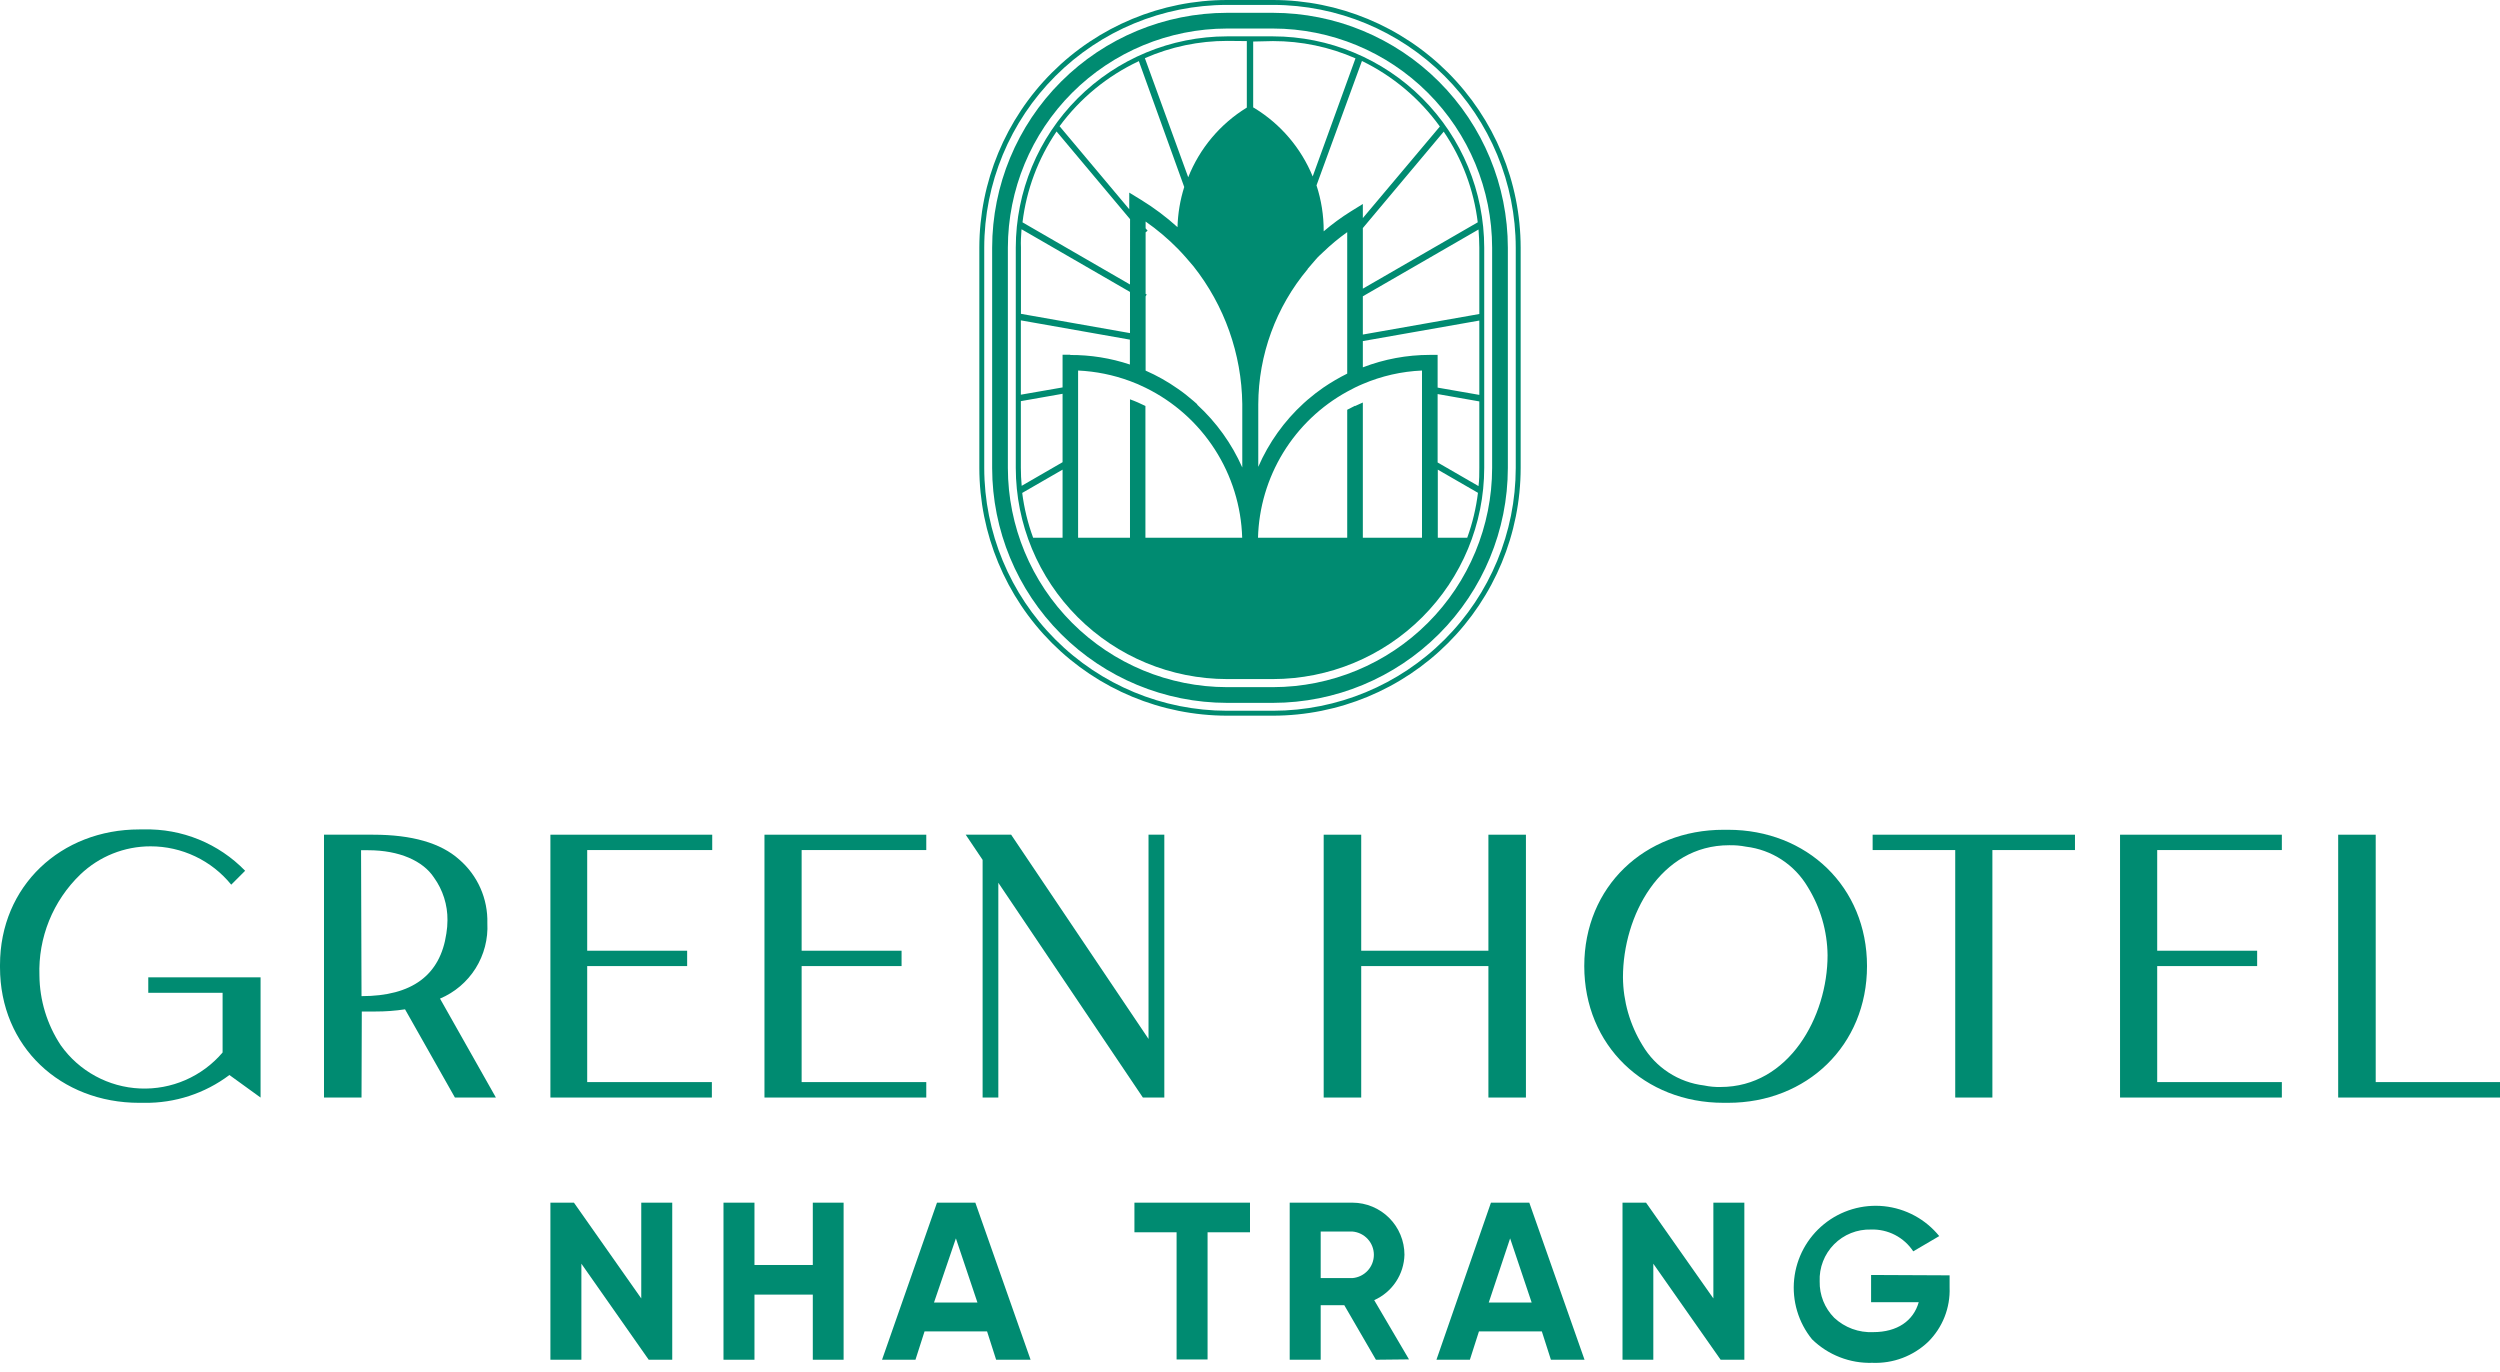 <svg width="184" height="101" viewBox="0 0 184 101" fill="none" xmlns="http://www.w3.org/2000/svg">
<path d="M93.692 0H90.308C85.475 0.005 80.842 1.928 77.424 5.345C74.007 8.762 72.085 13.396 72.079 18.229V34.445C72.085 39.278 74.007 43.911 77.424 47.329C80.842 50.746 85.475 52.668 90.308 52.674H93.692C98.525 52.668 103.158 50.746 106.576 47.329C109.993 43.911 111.915 39.278 111.921 34.445V18.229C111.915 13.396 109.993 8.762 106.576 5.345C103.158 1.928 98.525 0.005 93.692 0ZM111.559 34.445C111.554 39.182 109.67 43.724 106.32 47.073C102.971 50.423 98.429 52.307 93.692 52.312H90.308C85.571 52.307 81.029 50.423 77.68 47.073C74.33 43.724 72.446 39.182 72.44 34.445V18.229C72.444 13.491 74.328 8.948 77.678 5.598C81.028 2.248 85.57 0.365 90.308 0.361H93.692C98.43 0.365 102.972 2.248 106.322 5.598C109.672 8.948 111.556 13.491 111.559 18.229V34.445Z" fill="#008B71"/>
<path d="M93.692 0.943H90.308C85.725 0.949 81.332 2.772 78.091 6.012C74.851 9.253 73.028 13.646 73.022 18.229V34.445C73.028 39.028 74.851 43.422 78.091 46.662C81.332 49.903 85.725 51.726 90.308 51.731H93.692C98.275 51.726 102.669 49.903 105.909 46.662C109.15 43.422 110.973 39.028 110.978 34.445V18.229C110.973 13.646 109.15 9.253 105.909 6.012C102.669 2.772 98.275 0.949 93.692 0.943ZM109.821 34.445C109.816 38.721 108.115 42.821 105.091 45.844C102.068 48.868 97.968 50.569 93.692 50.574H90.308C86.032 50.569 81.933 48.868 78.909 45.844C75.886 42.821 74.185 38.721 74.179 34.445V18.229C74.185 13.953 75.886 9.854 78.909 6.83C81.933 3.807 86.032 2.106 90.308 2.1H93.692C97.968 2.106 102.068 3.807 105.091 6.83C108.115 9.854 109.816 13.953 109.821 18.229V34.445Z" fill="#008B71"/>
<path d="M93.692 2.676H90.308C86.186 2.681 82.235 4.321 79.32 7.235C76.406 10.15 74.766 14.101 74.761 18.223V34.439C74.766 38.56 76.406 42.511 79.321 45.425C82.236 48.338 86.187 49.976 90.308 49.98H93.692C97.813 49.976 101.765 48.338 104.679 45.425C107.594 42.511 109.234 38.56 109.239 34.439V18.23C109.236 14.107 107.597 10.154 104.682 7.238C101.767 4.322 97.815 2.681 93.692 2.676ZM105.976 9.309L100.305 16.05V15.013L99.429 15.555C98.725 15.994 98.054 16.486 97.423 17.026V16.986C97.426 15.851 97.247 14.722 96.895 13.643L100.239 4.488C102.521 5.598 104.493 7.257 105.976 9.316V9.309ZM108.878 18.223V23.111L100.305 24.623V21.807L108.818 16.892C108.851 17.34 108.878 17.782 108.878 18.23V18.223ZM105.809 29.003L108.878 29.544V34.439C108.878 34.887 108.878 35.328 108.818 35.776L105.809 34.038V29.003ZM105.809 28.528V26.12H105.234C103.549 26.121 101.878 26.431 100.305 27.037V25.104L108.878 23.593V29.063L105.809 28.528ZM99.73 29.865L99.155 30.159V39.575H92.589C92.649 37.365 93.287 35.21 94.439 33.323C95.591 31.437 97.217 29.885 99.155 28.822C99.349 28.715 99.536 28.615 99.73 28.521C99.924 28.427 100.111 28.34 100.305 28.26C101.685 27.671 103.16 27.336 104.659 27.271V39.575H100.305V29.625C100.111 29.705 99.924 29.792 99.73 29.885V29.865ZM96.246 19.788C96.434 19.567 96.627 19.353 96.821 19.119C97.015 18.885 97.203 18.731 97.397 18.544C97.946 18.015 98.534 17.528 99.155 17.086V27.498C98.546 27.801 97.959 28.145 97.397 28.528C97.203 28.662 97.015 28.802 96.821 28.949L96.246 29.417L95.952 29.678C94.521 30.986 93.382 32.581 92.609 34.359V29.892C92.605 29.845 92.605 29.798 92.609 29.752C92.623 26.114 93.91 22.596 96.246 19.808V19.788ZM108.758 16.364L100.305 21.246V16.785L106.257 9.69C107.616 11.687 108.476 13.98 108.764 16.378L108.758 16.364ZM93.692 3.024C95.782 3.021 97.85 3.454 99.764 4.294L96.614 12.987C95.76 10.901 94.263 9.142 92.341 7.965L92.234 7.905V3.057L93.692 3.024ZM91.766 3.024V7.918C89.811 9.116 88.298 10.916 87.453 13.047L84.263 4.281C86.177 3.441 88.245 3.008 90.335 3.01L91.766 3.024ZM83.742 29.618C83.554 29.538 83.361 29.457 83.167 29.39V39.575H79.348V27.271C80.653 27.331 81.941 27.593 83.167 28.046L83.742 28.274L84.317 28.541C86.394 29.559 88.153 31.125 89.406 33.069C90.659 35.013 91.357 37.263 91.425 39.575H84.303V29.879L83.742 29.618ZM78.205 34.018L75.196 35.757C75.156 35.315 75.135 34.874 75.135 34.419V29.524L78.205 28.983V34.018ZM78.78 26.107H78.205V28.514L75.135 29.049V23.579L83.16 24.997V26.829C81.744 26.356 80.26 26.119 78.766 26.127L78.78 26.107ZM75.196 16.879L83.167 21.486V24.516L75.142 23.098V18.21C75.122 17.782 75.149 17.34 75.182 16.899L75.196 16.879ZM83.167 20.938L75.256 16.364C75.545 13.967 76.405 11.673 77.763 9.677L83.173 16.13L83.167 20.938ZM88.122 29.758L87.841 29.511L87.266 29.036C87.079 28.889 86.885 28.748 86.691 28.615C85.946 28.09 85.151 27.642 84.317 27.277V24.743V21.814L84.397 21.674L84.317 21.627V17.1L84.464 16.979L84.317 16.805V16.304C85.168 16.898 85.963 17.57 86.691 18.31C86.891 18.517 87.079 18.718 87.266 18.932C87.453 19.146 87.654 19.387 87.841 19.601C90.123 22.488 91.386 26.051 91.432 29.732C91.432 29.818 91.432 29.912 91.432 29.999V34.406C90.655 32.65 89.523 31.075 88.108 29.778L88.122 29.758ZM83.815 4.488L87.159 13.763C86.858 14.72 86.691 15.715 86.664 16.718C85.836 15.969 84.941 15.297 83.989 14.712L83.113 14.177V15.401L77.984 9.289C79.496 7.237 81.495 5.593 83.802 4.508L83.815 4.488ZM75.249 36.271L78.205 34.566V39.575H76.038C75.649 38.514 75.38 37.412 75.236 36.291L75.249 36.271ZM105.822 39.575V34.566L108.778 36.271C108.639 37.399 108.375 38.507 107.989 39.575H105.822Z" fill="#008B71"/>
<path d="M47.197 88.516H49.477V100.077H47.745L42.79 93.009V100.077H40.51V88.516H42.242L47.197 95.564V88.516Z" fill="#008B71"/>
<path d="M59.822 88.516H62.089V100.077H59.822V95.283H55.529V100.077H53.249V88.516H55.529V93.103H59.822V88.516Z" fill="#008B71"/>
<path d="M73.316 100.077L72.648 97.991H68.047L67.378 100.077H64.918L68.963 88.516H71.785L75.851 100.077H73.316ZM68.743 95.865H71.939L70.354 91.144L68.743 95.865Z" fill="#008B71"/>
<path d="M92 88.516V90.696H88.877V100.057H86.597V90.696H83.494V88.516H92Z" fill="#008B71"/>
<path d="M101.268 100.077L98.941 96.065H97.203V100.077H94.922V88.516H99.55C100.563 88.521 101.533 88.927 102.249 89.644C102.964 90.362 103.366 91.334 103.368 92.347C103.351 93.058 103.133 93.75 102.739 94.341C102.345 94.933 101.791 95.401 101.141 95.691L103.702 100.051L101.268 100.077ZM97.203 90.642V94.066H99.55C99.978 94.028 100.376 93.831 100.666 93.514C100.956 93.198 101.117 92.784 101.117 92.354C101.117 91.924 100.956 91.51 100.666 91.194C100.376 90.877 99.978 90.68 99.55 90.642H97.203Z" fill="#008B71"/>
<path d="M114.147 100.077L113.479 97.991H108.851L108.183 100.077H105.722L109.734 88.516H112.556L116.622 100.077H114.147ZM109.573 95.865H112.73L111.145 91.144L109.573 95.865Z" fill="#008B71"/>
<path d="M126.104 88.516H128.384V100.077H126.639L121.684 93.009V100.077H119.417V88.516H121.149L126.104 95.564V88.516Z" fill="#008B71"/>
<path d="M143.49 93.865V94.754C143.519 95.496 143.393 96.236 143.12 96.927C142.847 97.618 142.433 98.244 141.905 98.766C141.36 99.283 140.717 99.685 140.015 99.949C139.312 100.213 138.563 100.334 137.813 100.304C136.993 100.33 136.177 100.19 135.413 99.892C134.648 99.595 133.952 99.146 133.366 98.572C132.867 97.958 132.494 97.251 132.269 96.492C132.043 95.733 131.969 94.937 132.051 94.15C132.133 93.363 132.369 92.599 132.746 91.903C133.123 91.207 133.634 90.592 134.249 90.093C134.863 89.594 135.57 89.222 136.329 88.996C137.088 88.77 137.884 88.697 138.671 88.778C139.458 88.861 140.222 89.097 140.918 89.474C141.614 89.851 142.229 90.361 142.728 90.976L140.815 92.099C140.478 91.588 140.015 91.172 139.47 90.891C138.926 90.61 138.318 90.473 137.706 90.494C137.202 90.479 136.701 90.568 136.233 90.755C135.765 90.942 135.341 91.224 134.986 91.582C134.632 91.94 134.355 92.367 134.173 92.837C133.991 93.307 133.907 93.809 133.928 94.313C133.918 94.808 134.008 95.299 134.191 95.759C134.375 96.218 134.649 96.636 134.998 96.988C135.382 97.347 135.834 97.625 136.328 97.807C136.822 97.988 137.347 98.069 137.873 98.044C139.638 98.044 140.829 97.215 141.217 95.844H137.712V93.838L143.49 93.865Z" fill="#008B71"/>
<path d="M10.913 73.07V71.933H19.178V80.78L16.885 79.121C15.079 80.48 12.872 81.2 10.612 81.168H10.251C4.474 81.168 0 77.048 0 71.191V71.023C0 65.192 4.5 61.046 10.251 61.046H10.585C11.971 61.011 13.349 61.263 14.632 61.786C15.916 62.31 17.076 63.094 18.042 64.089L17.018 65.112C16.301 64.229 15.396 63.518 14.368 63.03C13.341 62.542 12.218 62.289 11.08 62.29C9.154 62.288 7.302 63.031 5.911 64.363C4.915 65.322 4.133 66.479 3.614 67.76C3.096 69.042 2.853 70.418 2.902 71.799C2.92 73.627 3.465 75.41 4.474 76.935C5.138 77.873 6.009 78.647 7.019 79.198C8.028 79.749 9.15 80.061 10.299 80.112C11.448 80.163 12.594 79.951 13.648 79.492C14.702 79.033 15.638 78.339 16.383 77.463V73.07H10.913Z" fill="#008B71"/>
<path d="M26.608 80.779H23.846V61.434H27.47C30.312 61.434 32.439 62.042 33.796 63.259C34.467 63.837 35.001 64.557 35.36 65.366C35.718 66.176 35.892 67.055 35.869 67.94C35.93 69.112 35.628 70.274 35.005 71.269C34.381 72.263 33.467 73.041 32.385 73.497L36.498 80.779H33.482L29.811 74.286C29.087 74.396 28.356 74.449 27.624 74.447H26.628L26.608 80.779ZM26.608 73.316C30.332 73.316 32.405 71.772 32.853 68.702C32.906 68.382 32.932 68.058 32.934 67.733C32.947 66.603 32.597 65.499 31.937 64.583C31.135 63.366 29.396 62.577 27.102 62.577H26.574L26.608 73.316Z" fill="#008B71"/>
<path d="M40.51 80.779V61.434H52.42V62.564H43.218V69.973H50.574V71.103H43.218V79.642H52.393V80.779H40.51Z" fill="#008B71"/>
<path d="M56.265 80.779V61.434H68.174V62.564H59V69.973H66.355V71.103H59V79.642H68.174V80.779H56.265Z" fill="#008B71"/>
<path d="M72.32 80.779V63.286L71.076 61.434H74.42L84.531 76.466V61.434H85.694V80.779H84.116L73.477 64.971V80.779H72.32Z" fill="#008B71"/>
<path d="M97.423 80.779V61.434H100.185V69.973H109.547V61.434H112.308V80.779H109.547V71.103H100.185V80.779H97.423Z" fill="#008B71"/>
<path d="M116.602 71.103C116.602 65.245 121.048 61.072 126.853 61.072H127.187C132.991 61.072 137.412 65.272 137.412 71.103C137.412 76.934 132.991 81.167 127.187 81.167H126.853C121.048 81.167 116.602 76.961 116.602 71.103ZM126.632 80.003C131.661 80.003 134.509 74.834 134.509 70.307C134.489 68.526 133.983 66.785 133.045 65.272C132.567 64.464 131.909 63.777 131.123 63.265C130.337 62.752 129.443 62.428 128.511 62.316C128.102 62.236 127.685 62.2 127.267 62.209C122.185 62.209 119.45 67.405 119.45 71.932C119.464 73.699 119.962 75.429 120.888 76.934C121.365 77.741 122.022 78.427 122.807 78.939C123.592 79.452 124.484 79.777 125.415 79.889C125.824 79.976 126.241 80.014 126.659 80.003H126.632Z" fill="#008B71"/>
<path d="M143.905 80.779V62.564H137.826V61.434H152.718V62.564H146.64V80.779H143.905Z" fill="#008B71"/>
<path d="M156.035 80.779V61.434H167.944V62.564H158.77V69.973H166.126V71.103H158.77V79.642H167.944V80.779H156.035Z" fill="#008B71"/>
<path d="M172.09 80.779V61.434H174.852V79.642H184V80.779H172.09Z" fill="#008B71"/>
</svg>
